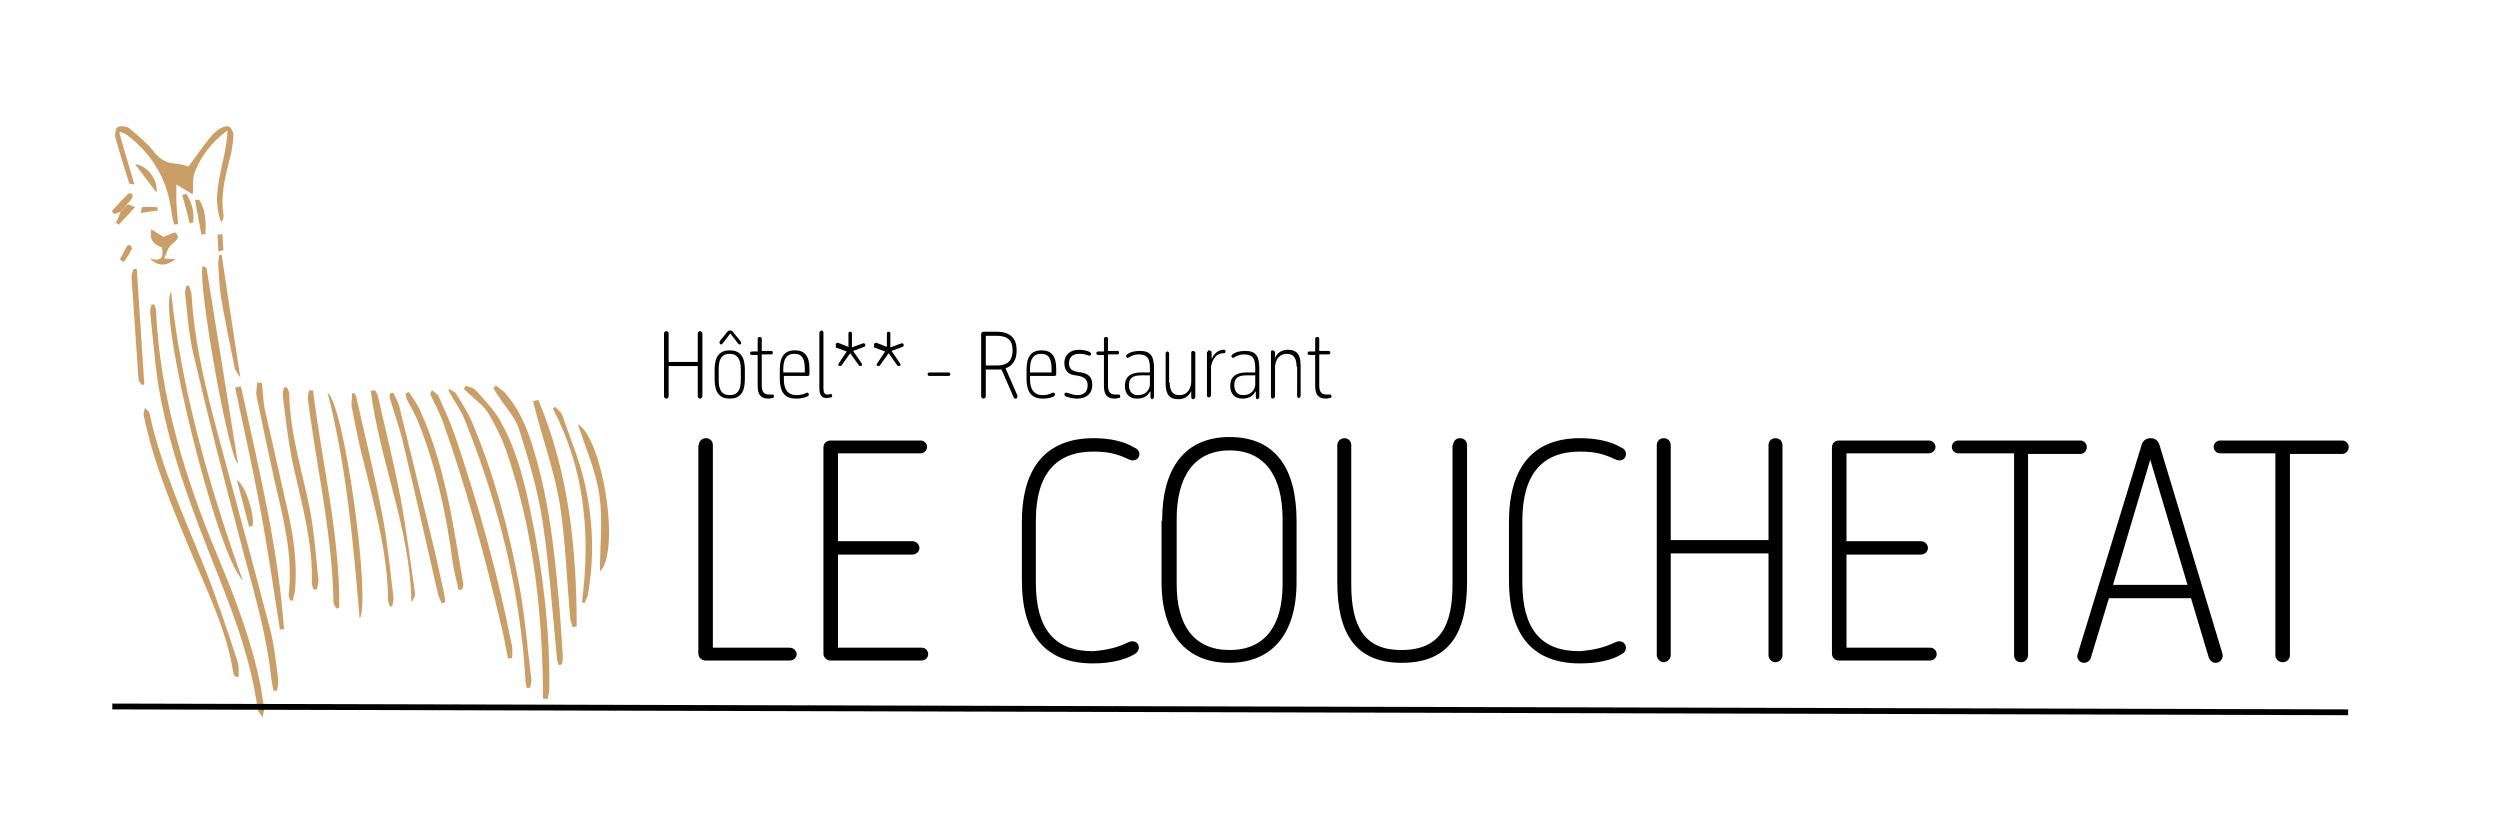<?xml version="1.0" encoding="utf-8"?>
<!-- Generator: Adobe Illustrator 28.0.0, SVG Export Plug-In . SVG Version: 6.00 Build 0)  -->
<svg version="1.1" id="Calque_1" xmlns="http://www.w3.org/2000/svg" xmlns:xlink="http://www.w3.org/1999/xlink" x="0px" y="0px"
	 viewBox="0 0 429.6 141.7" style="enable-background:new 0 0 429.6 141.7;" xml:space="preserve">
<style type="text/css">
	.st0{fill:#CA9E67;}
	.st1{fill:none;stroke:#000000;stroke-miterlimit:10;}
</style>
<g>
	<path class="st0" d="M26.5,52.3c0.1,0.3,0.3,0.7,0.3,1c0.7,14.9,5,28.9,10.7,42.5c3,7.2,5.8,14.5,7.3,22.2c0.2,1.3,0.4,2.5,0.6,3.8
		c0,0.3-0.1,0.7-0.3,1.5c-0.4-0.7-0.7-1-0.8-1.3c-1.3-9.8-5.1-18.8-8.7-27.9C31.9,84.7,28.5,75,27,64.8c-0.5-3.7-0.8-7.5-1.2-11.2
		c0-0.4,0.1-0.8,0.2-1.2C26.2,52.3,26.4,52.3,26.5,52.3z"/>
	<path class="st0" d="M20.5,22.8c0.8,2.9,1.7,5.8,2.6,8.9c-0.6-0.1-0.9-0.1-0.9-0.2c-0.8-2.7-1.7-5.3-2.4-8
		c-0.1-0.5,0.1-1.6,0.5-1.7c0.5-0.2,1.5-0.1,2,0.3c1.4,1.2,2.9,2.4,4,3.8c1,1.3,2.1,2.1,3.7,2.2c0.8,0,1.6,0.3,2.4,0.5
		c1.2-1.6,2.2-3.1,3.4-4.6c0.5-0.7,1.1-1.3,1.8-1.8c0.5-0.3,1.4-0.7,1.8-0.4c0.4,0.2,0.8,1.1,0.7,1.7c-0.1,1.4-0.3,2.8-0.7,4.1
		c-0.8,3.1-1.5,6.1-1,9.3c0.1,0.4-0.1,0.9-0.4,1.3c-2-5.3,0.9-10.2,1.1-15.8c-2.8,2.1-4.5,4.4-5.6,7.1c-0.5,1-0.2,2.4-0.4,3.9
		c-1.1-0.7-1.8-1.1-2.8-1.7c0,0.9,0,2,0,3.1c0.1,1.2,0.2,2.4,0.3,3.7c-0.2,0-0.5,0.1-0.7,0.1c-0.1-0.6-0.3-1.2-0.4-1.9
		c-0.6-5.5-3.1-9.9-7.4-13.3c-0.3-0.3-0.7-0.4-1.1-0.6C20.9,22.6,20.7,22.7,20.5,22.8z"/>
	<path class="st0" d="M47,118.7c-0.1-0.7-0.3-1.4-0.4-2.2c-0.9-8.6-3.6-16.8-5.7-25.1c-2.7-10.2-5.3-20.4-7.7-30.7
		c-0.8-3.4-1-6.9-1.4-10.3c0-0.4,0.1-0.8,0.2-1.3c0.2,0,0.3,0,0.5,0c0.1,0.4,0.3,0.9,0.4,1.3c0.5,8.9,2.7,17.4,5,25.9
		c2.8,10.5,5.7,20.9,8.4,31.4c0.8,2.9,1.1,6,1.5,9c0.1,0.6-0.1,1.3-0.2,2C47.4,118.7,47.2,118.7,47,118.7z"/>
	<path class="st0" d="M93.3,120c0-0.6,0-1.3,0-1.9c-0.2-13.9-1.8-27.7-6.4-40.9c-0.8-2.2-1.8-4.2-3-6.2c-0.8-1.3-2.2-2.3-3.4-3.4
		c-0.3-0.3-0.5-0.5-0.8-0.8c0.1-0.2,0.2-0.3,0.3-0.5c0.6,0.2,1.3,0.3,1.7,0.7c1.5,1.7,3.1,3.3,4.2,5.2c2.8,4.9,4.2,10.4,5.3,15.9
		c2.1,10,3.3,20.1,3.2,30.3c0,0.6-0.2,1.2-0.3,1.7C93.8,120.1,93.5,120.1,93.3,120z"/>
	<path class="st0" d="M77.1,66.8c0.4,0.3,1.1,0.5,1.3,0.9c1,1.6,2,3.2,2.7,4.8c3.8,9,6.3,18.4,8.1,27.9c1,5.3,1.4,10.8,2.1,16.2
		c0.1,0.5-0.1,1.1-0.2,1.6c-0.2,0-0.4,0-0.6,0c-0.1-0.4-0.2-0.9-0.2-1.3c-0.9-15.4-4.6-30.1-10.3-44.4c-0.7-1.9-1.9-3.5-2.9-5.3
		C77.1,67.1,77.1,66.9,77.1,66.8z"/>
	<path class="st0" d="M41.7,99.7C37.3,95.6,27,53.8,29.4,50.1C31.2,67.2,36,83.6,41.7,99.7z"/>
	<path class="st0" d="M96,114.3c-0.1-0.4-0.3-0.9-0.3-1.3c-0.8-7.9-1.3-15.8-2.5-23.6c-0.8-5.3-2.4-10.5-4-15.6
		c-0.7-2.2-2.5-4-3.8-6.1c-0.2-0.3-0.4-0.7-0.6-1c0.1-0.2,0.3-0.3,0.4-0.5c0.7,0.6,1.4,1,1.9,1.7c2.7,3.2,4,7.1,5.1,11.1
		c2.2,7.8,3.1,15.9,3.8,23.9c0.3,3.2,0.5,6.5,0.7,9.7c0,0.5,0,1-0.1,1.5C96.4,114.2,96.2,114.3,96,114.3z"/>
	<path class="st0" d="M40.5,116.3c-0.1-0.2-0.4-0.4-0.4-0.6c-1.1-7.3-4.4-13.9-7.2-20.6c-3.2-7.7-6.5-15.4-8.2-23.7
		c-0.1-0.4,0.1-0.9,0.2-1.3c0.3,0.3,0.8,0.6,0.8,1c2,9.2,5.9,17.6,9.4,26.3c2.1,5.3,3.9,10.7,5.7,16.2c0.3,0.8,0.2,1.8,0.2,2.7
		C40.9,116.3,40.7,116.3,40.5,116.3z"/>
	<path class="st0" d="M74.2,67c0.4,0.4,1,0.7,1.2,1.2c1,2.2,2,4.4,2.8,6.7c4,11.8,7.4,23.9,9.8,36.2c0.1,0.6,0,1.3,0,2
		c-0.2,0-0.5,0-0.7,0.1c-0.4-1.9-0.7-3.9-1.2-5.8c-2.8-11.9-6-23.7-10.1-35.2c-0.6-1.6-1.4-3-2.1-4.5C74.1,67.3,74.2,67.2,74.2,67z"
		/>
	<path class="st0" d="M41.4,66.4c3,13.8,6.4,27.6,7.4,41.7c-0.2,0-0.5,0.1-0.7,0.1c-1.1-7-2.1-14-3.4-20.9
		c-1.3-6.9-2.8-13.8-4.3-20.7C40.8,66.5,41.1,66.4,41.4,66.4z"/>
	<path class="st0" d="M92.5,68.7c5.2,12.4,6.6,25.5,6.6,38.9c-0.2,0.1-0.4,0.1-0.7,0.2c-0.1-0.5-0.3-0.9-0.4-1.4
		c-0.6-6.6-0.8-13.3-1.8-19.8c-0.9-5.4-2.8-10.7-4.2-16.1c-0.1-0.5-0.3-1.1-0.4-1.6C91.9,68.9,92.2,68.8,92.5,68.7z"/>
	<path class="st0" d="M56.3,67.5c2.9,2,7.5,36.1,5.5,38.8C60.7,93.4,59.6,80.5,56.3,67.5z"/>
	<path class="st0" d="M45,65.8c0.2,1.5,0.2,3.1,0.5,4.5c1.3,5.9,2.7,11.8,4,17.7c1,4.5,1.6,9,1.2,13.5c-0.1,0.6-0.3,1.2-0.4,1.7
		c-0.1,0-0.3,0-0.4,0c-0.1-0.3-0.3-0.6-0.3-0.9c0.8-6.7-0.9-13.2-2.4-19.6c-1.1-4.9-2.1-9.7-3.1-14.6c-0.2-0.8,0.1-1.6,0.1-2.4
		C44.6,65.8,44.8,65.8,45,65.8z"/>
	<path class="st0" d="M53.8,67.1c1.5,12.4,4.6,24.7,4.5,37.3c-0.2,0.1-0.3,0.1-0.5,0.2c-0.2-0.4-0.5-0.8-0.5-1.2
		c-0.2-10.8-2.5-21.3-4-31.9c-0.1-1-0.3-2-0.4-3c0-0.5,0.1-1,0.2-1.4C53.3,67.1,53.5,67.1,53.8,67.1z"/>
	<path class="st0" d="M60.8,67.5c0.1,0.2,0.4,0.4,0.4,0.6c1.5,6.8,3.2,13.5,4.5,20.4c0.9,4.6,1.3,9.3,1.9,14
		c0.1,0.5-0.1,1.1-0.2,1.7c-0.1,0-0.3,0-0.4,0c-0.1-0.3-0.3-0.7-0.3-1c-0.1-8.2-2.3-16-4.2-23.8c-0.8-3-1.4-6.1-2-9.2
		c-0.2-0.8,0-1.7,0-2.6C60.5,67.6,60.7,67.6,60.8,67.5z"/>
	<path class="st0" d="M64.4,67c0.2,0.3,0.4,0.6,0.5,0.9c1.3,5.8,2.8,11.7,3.9,17.5c1,5.4,1.7,10.9,2.5,16.4c0.1,0.6-0.2,1.1-0.6,1.7
		c-0.2-12.5-5.4-24.1-7-36.4C64,67.2,64.2,67.1,64.4,67z"/>
	<path class="st0" d="M67.6,67.5c0.4,0.9,0.9,1.7,1.1,2.7c1.8,7.3,3.6,14.7,5.4,22c0.8,3.2,1.5,6.5,2.2,9.7c0.1,0.5,0.2,1.1,0.2,1.6
		c-0.2,0.1-0.4,0.1-0.6,0.2c-0.2-0.6-0.6-1.2-0.7-1.9c-2-8.8-4-17.6-6.1-26.4c-0.6-2.3-1.4-4.6-2.1-6.9c-0.1-0.3,0-0.6,0-0.8
		C67.1,67.6,67.3,67.5,67.6,67.5z"/>
	<path class="st0" d="M53.9,101.3c-0.1-0.3-0.3-0.7-0.3-1c0.2-7.1-1.8-13.9-3.3-20.7c-0.8-3.8-1.2-7.6-1.7-11.5
		c-0.1-0.5,0.1-1,0.2-1.5c0.2,0,0.3,0,0.5-0.1c0.1,0.4,0.4,0.7,0.4,1.1c0.1,6.9,2.3,13.5,3.6,20.2c0.7,3.8,1,7.8,1.4,11.7
		c0.1,0.6-0.2,1.2-0.2,1.8C54.3,101.3,54.1,101.3,53.9,101.3z"/>
	<path class="st0" d="M78.8,101.4c-0.3-1.6-0.8-3.1-1-4.7c-1.1-8.4-2.9-16.7-6.1-24.6c-0.5-1.1-1.1-2.2-1.7-3.3
		c-0.2-0.4-0.2-0.8-0.3-1.2c0.2-0.1,0.4-0.2,0.6-0.2c0.6,0.9,1.2,1.8,1.7,2.7c2.6,5.6,4.2,11.6,5.4,17.6c0.8,4.2,1.5,8.4,2.2,12.6
		c0.1,0.3-0.1,0.7-0.2,1C79.3,101.3,79.1,101.3,78.8,101.4z"/>
	<path class="st0" d="M34.8,45.7c0.2,0.1,0.6,0.2,0.7,0.4c1.8,11.2,3.6,22.4,5.4,33.6C39.3,78.8,34,49.1,34.8,45.7z"/>
	<path class="st0" d="M100,103.5c1.5-11.6,0.5-22.8-5-33.3c0.1-0.1,0.3-0.2,0.4-0.3c0.4,0.5,1,0.8,1.2,1.4c1.3,3.8,2.9,7.5,3.8,11.4
		c1.5,6.4,1.8,13,0.6,19.6c-0.1,0.4-0.4,0.9-0.5,1.3C100.4,103.6,100.2,103.6,100,103.5z"/>
	<path class="st0" d="M99.3,72.9c4.2,2.3,7.4,21.8,3.8,25.3c0-4.6,0.5-8.9-0.1-13.1C102.4,80.9,100.6,76.9,99.3,72.9z"/>
	<path class="st0" d="M41.3,64.9c-0.5-0.8-0.9-1.2-1-1.8c-0.8-3.9-1.6-7.9-2.3-11.9c-0.3-1.9-0.4-3.9-0.5-5.9c0-0.5,0.1-1,0.2-1.5
		c0.1,0,0.3,0,0.4,0C39.1,50.7,40.2,57.6,41.3,64.9z"/>
	<path class="st0" d="M23.5,46.2c0.4,6.6,0.9,13.2,1.3,19.8c-0.1,0.1-0.2,0.1-0.4,0.2c-0.2-0.3-0.6-0.7-0.6-1
		c-0.4-5.9-0.8-11.8-1.2-17.6c0-0.4,0.2-0.9,0.3-1.3C23.1,46.2,23.3,46.2,23.5,46.2z"/>
	<path class="st0" d="M28.2,44.4c1,0.1,1.4,0.1,2,0.1c-1.7,1.3-3,1.3-4.5-0.1c2,0.6,2.5-0.1,2.1-1.9c-1.2-0.4-2.2-1.1-1.8-3.1
		c0.8,0.5,1.4,0.9,2.1,1.3c0,0,0.1,0,0.2-0.1c0.7-0.2,1.7-0.8,1.9-0.6c0.9,1-0.1,1.4-0.8,2.1C28.8,42.6,28.7,43.4,28.2,44.4z"/>
	<path class="st0" d="M42.8,90.5c-0.7-2.6-1.3-5.1-2.1-8c1.5,0.8,3.1,6.1,2.7,7.9C43.3,90.4,43.1,90.4,42.8,90.5z"/>
	<path class="st0" d="M26.9,33.1c-1.2-1.6-2.4-3.2-3.7-4.9C25.2,28.4,27.2,30.8,26.9,33.1z"/>
	<path class="st0" d="M34.2,34.3c1.2,1.8,1.2,3.9,1.1,5.9c-0.2,0-0.4,0.1-0.7,0.1c-0.4-2-0.7-4-1.1-6C33.8,34.4,34,34.4,34.2,34.3z"
		/>
	<path class="st0" d="M20.7,36.4c-0.4,0.1-0.7,0.3-1.1,0.4c-0.1-0.2-0.2-0.3-0.4-0.5c0.9-1,1.9-2.1,2.8-3c0.1-0.1,0.6-0.1,0.7,0
		c0.1,0.1,0.1,0.5,0,0.7c-0.2,0.4-0.5,0.7-0.8,1C21.6,35.5,21.2,35.9,20.7,36.4z"/>
	<path class="st0" d="M32.6,38.4c-0.4-1.6-0.8-3.3-1.3-4.9c0.2-0.1,0.5-0.1,0.7-0.2c1,1.5,1.4,3.1,1.2,4.9
		C33,38.3,32.8,38.3,32.6,38.4z"/>
	<path class="st0" d="M20.7,36.4c0.4-0.4,0.9-0.9,1.3-1.3c0.3,0.1,0.7,0.3,1.2,0.5c-1,1.1-1.9,2.1-2.8,3c-0.2-0.1-0.3-0.2-0.5-0.3
		C20.3,37.6,20.5,37,20.7,36.4z"/>
	<path class="st0" d="M20.6,44.6c0.4-0.8,0.8-1.5,1.2-2.3c0.1-0.1,0.5-0.3,0.5-0.2c0.2,0.1,0.4,0.5,0.4,0.6
		c-0.4,0.8-0.9,1.6-1.4,2.3C21.1,44.9,20.9,44.8,20.6,44.6z"/>
	<path class="st0" d="M27.1,36.2c-0.9,0.1-1.8,0.2-2.9,0.4c0.1-0.3,0.1-1,0.2-1c0.9-0.1,1.7,0,2.6,0C27.1,35.7,27.1,36,27.1,36.2z"
		/>
	<path class="st0" d="M37.5,43.2c0-1-0.1-1.9-0.1-2.9c0.3,0,0.6,0,0.8-0.1c0.1,0.9,0.1,1.9,0.2,2.8C38.1,43.1,37.8,43.1,37.5,43.2z"
		/>
</g>
<g>
	<path d="M120.1,76.5c0-0.7,0.5-1.2,1.2-1.2c0.7,0,1.2,0.5,1.2,1.2v34.8h13.2c0.6,0,1.2,0.5,1.2,1.1c0,0.6-0.5,1.1-1.2,1.1h-14.5
		c-0.6,0-1.2-0.5-1.2-1.2V76.5z"/>
	<path d="M144,77.9V93h12.8c0.6,0,1.2,0.5,1.2,1.2c0,0.5-0.5,1.1-1.2,1.1H144v16h14.4c0.6,0,1.1,0.5,1.1,1.1c0,0.6-0.5,1.1-1.1,1.1
		h-15.7c-0.6,0-1.2-0.5-1.2-1.2V76.9c0-0.7,0.5-1.2,1.2-1.2h15.5c0.6,0,1.1,0.5,1.1,1.1c0,0.6-0.5,1.1-1.1,1.1H144z"/>
	<path d="M193.8,110.4c0.2-0.1,0.5-0.2,0.8-0.2c0.7,0,1.1,0.5,1.1,1.1c0,0.5-0.3,0.8-0.7,1.1c-1.9,1.1-4.4,1.6-7.2,1.6
		c-8,0-12.2-4.7-12.2-14.3v-10c0-9.6,4.4-14.4,12.3-14.4c2.8,0,5.2,0.5,7,1.6c0.5,0.2,0.9,0.6,0.9,1.1c0,1-1,1.3-1.7,1
		c-1.7-0.8-3.2-1.4-6.2-1.4c-6.4,0-9.9,3.8-9.9,11.9v10.6c0,8,3.2,11.8,9.8,11.8C190.4,111.7,192.2,111.2,193.8,110.4z"/>
	<path d="M199.7,89.5c0-9.2,4-14.4,11.6-14.4c7.8,0,11.5,5.3,11.5,14.4V100c0,9.2-4.4,13.9-11.6,13.9s-11.6-4.8-11.6-13.9V89.5z
		 M202.2,100.4c0,7.1,3,11.3,9.1,11.3c6,0,9.1-4.1,9.1-11.3V89.2c0-7.3-3-11.8-9.1-11.8s-9.1,4.5-9.1,11.8V100.4z"/>
	<path d="M249.7,76.5c0-0.7,0.5-1.2,1.2-1.2c0.7,0,1.2,0.5,1.2,1.2V100c0,9.2-3.4,13.9-11.2,13.9c-7.8,0-11.1-4.8-11.1-13.9V76.5
		c0-0.7,0.6-1.2,1.2-1.2c0.7,0,1.2,0.5,1.2,1.2v23.9c0,7.5,2.4,11.3,8.6,11.3c6.7,0,8.8-4.2,8.8-11.3V76.5z"/>
	<path d="M277.5,110.4c0.2-0.1,0.5-0.2,0.8-0.2c0.6,0,1.1,0.5,1.1,1.1c0,0.5-0.2,0.8-0.7,1.1c-1.8,1.1-4.3,1.6-7.2,1.6
		c-8,0-12.2-4.7-12.2-14.3v-10c0-9.6,4.3-14.4,12.2-14.4c2.8,0,5.2,0.5,7.1,1.6c0.5,0.2,0.8,0.6,0.8,1.1c0,1-0.9,1.3-1.7,1
		c-1.7-0.8-3.2-1.4-6.2-1.4c-6.4,0-9.9,3.8-9.9,11.9v10.6c0,8,3.2,11.8,9.8,11.8C274.1,111.7,275.8,111.2,277.5,110.4z"/>
	<path d="M306.3,112.6c0,0.6-0.5,1.2-1.2,1.2s-1.2-0.6-1.2-1.2V95.1h-16.8v17.5c0,0.6-0.6,1.2-1.2,1.2s-1.2-0.6-1.2-1.2V76.5
		c0-0.7,0.5-1.2,1.2-1.2s1.2,0.5,1.2,1.2v16.3h16.8V76.5c0-0.7,0.5-1.2,1.2-1.2s1.2,0.5,1.2,1.2V112.6z"/>
	<path d="M317.3,77.9V93h12.8c0.6,0,1.2,0.5,1.2,1.2c0,0.5-0.5,1.1-1.2,1.1h-12.8v16h14.4c0.6,0,1.1,0.5,1.1,1.1
		c0,0.6-0.5,1.1-1.1,1.1H316c-0.7,0-1.2-0.5-1.2-1.2V76.9c0-0.7,0.5-1.2,1.2-1.2h15.5c0.5,0,1.1,0.5,1.1,1.1c0,0.6-0.6,1.1-1.1,1.1
		H317.3z"/>
	<path d="M348.5,77.9v34.7c0,0.6-0.5,1.2-1.2,1.2c-0.7,0-1.2-0.5-1.2-1.2V77.9h-9.6c-0.6,0-1.1-0.5-1.1-1.1c0-0.6,0.5-1.1,1.1-1.1
		h21c0.6,0,1.1,0.5,1.1,1.1c0,0.7-0.5,1.2-1.1,1.2H348.5z"/>
	<path d="M376.5,102.8h-14.1l-3.1,10.2c-0.1,0.5-0.6,0.9-1.2,0.9c-0.7,0-1.3-0.7-1.1-1.4l11-36c0.2-0.8,0.8-1.2,1.6-1.2
		c0.8,0,1.3,0.5,1.5,1.2l10.8,35.8c0.2,0.7-0.2,1.6-1.2,1.6c-0.5,0-1-0.4-1.2-1.1L376.5,102.8z M363.1,100.5h12.8L369.5,79
		L363.1,100.5z"/>
	<path d="M393.5,77.9v34.7c0,0.6-0.5,1.2-1.2,1.2c-0.7,0-1.3-0.5-1.3-1.2V77.9h-9.5c-0.6,0-1.1-0.5-1.1-1.1c0-0.6,0.5-1.1,1.1-1.1
		h21c0.6,0,1.1,0.5,1.1,1.1c0,0.7-0.5,1.2-1.1,1.2H393.5z"/>
</g>
<g>
	<path d="M120.7,68.1c0,0.2-0.2,0.4-0.4,0.4s-0.4-0.2-0.4-0.4v-5.2h-5v5.2c0,0.2-0.2,0.4-0.4,0.4s-0.4-0.2-0.4-0.4V57.3
		c0-0.2,0.2-0.4,0.4-0.4s0.4,0.2,0.4,0.4v4.9h5v-4.9c0-0.2,0.2-0.4,0.4-0.4s0.4,0.2,0.4,0.4V68.1z"/>
	<path d="M122.8,63.5c0-2.3,0.9-3.3,2.6-3.3c1.7,0,2.6,1,2.6,3.3v1.7c0,2.3-0.9,3.3-2.6,3.3s-2.6-1-2.6-3.3V63.5z M123.5,65.3
		c0,1.8,0.6,2.6,1.9,2.6c1.3,0,1.9-0.8,1.9-2.6v-1.9c0-1.8-0.7-2.6-1.9-2.6c-1.3,0-1.9,0.8-1.9,2.6V65.3z M123.7,58.6L125,57
		c0.1-0.2,0.3-0.2,0.5-0.2s0.3,0,0.5,0.3l1.3,1.6c0.1,0.2,0.1,0.5-0.2,0.5c-0.1,0-0.2-0.1-0.3-0.2l-1.3-1.7l-1.3,1.7
		c-0.1,0.1-0.2,0.2-0.3,0.2C123.6,59.1,123.6,58.8,123.7,58.6z"/>
	<path d="M130.2,60.3v-2.1c0-0.2,0.2-0.3,0.4-0.3c0.2,0,0.3,0.2,0.3,0.3v2.1h1.6c0.2,0,0.3,0.1,0.3,0.3c0,0.2-0.1,0.3-0.3,0.3h-1.6
		v5.3c0,1.2,0.4,1.6,1.3,1.6c0.2,0,0.4,0,0.5,0c0.2,0,0.3,0.1,0.3,0.3c0,0.2-0.1,0.3-0.3,0.3c-0.2,0-0.4,0.1-0.6,0.1
		c-1.4,0-1.9-0.7-1.9-2.2v-5.3h-1c-0.2,0-0.3-0.1-0.3-0.3c0-0.2,0.1-0.3,0.3-0.3H130.2z"/>
	<path d="M136.8,68.5c-2,0-2.8-1.2-2.8-3.4v-1.6c0-2.2,0.8-3.3,2.6-3.3c1.7,0,2.5,1,2.5,3.2v0.9c0,0.2-0.1,0.3-0.3,0.3h-4.1v0.6
		c0,1.6,0.6,2.7,2.2,2.7c0.5,0,1.1-0.1,1.7-0.4c0.1-0.1,0.4,0,0.4,0.3c0,0.1-0.1,0.2-0.2,0.3C138.2,68.4,137.4,68.5,136.8,68.5z
		 M134.6,64h3.7v-0.6c0-1.8-0.5-2.6-1.8-2.6c-1.1,0-1.9,0.6-1.9,2.6V64z"/>
	<path d="M140.8,57.2c0-0.2,0.2-0.4,0.4-0.4c0.2,0,0.3,0.2,0.3,0.4v9.5c0,0.8,0.2,1.1,0.7,1.1c0.2,0,0.3,0,0.5-0.1
		c0.2,0,0.3,0.1,0.3,0.3c0,0.2-0.1,0.3-0.3,0.3c-0.2,0-0.4,0.1-0.6,0.1c-0.9,0-1.3-0.5-1.3-1.7V57.2z"/>
	<path d="M143.6,59.2c0-0.2,0.2-0.3,0.4-0.3l1.8,0.7v-2.3c0-0.2,0.1-0.3,0.3-0.3s0.3,0.1,0.3,0.3v2.4l1.9-0.7
		c0.2-0.1,0.4,0.1,0.4,0.3c0,0.2-0.1,0.2-0.2,0.3l-1.9,0.7l1.5,2.2c0.1,0.2,0,0.4-0.2,0.4c-0.1,0-0.2,0-0.3-0.1l-1.5-2.1l-1.5,2.1
		c-0.1,0.1-0.2,0.1-0.3,0.1c-0.3,0-0.3-0.3-0.2-0.4l1.4-2.1l-1.9-0.7C143.7,59.4,143.6,59.3,143.6,59.2z"/>
	<path d="M150.2,59.2c0-0.2,0.2-0.3,0.4-0.3l1.8,0.7v-2.3c0-0.2,0.1-0.3,0.3-0.3s0.3,0.1,0.3,0.3v2.4l1.9-0.7
		c0.2-0.1,0.4,0.1,0.4,0.3c0,0.2-0.1,0.2-0.2,0.3l-1.9,0.7l1.5,2.2c0.1,0.2,0,0.4-0.2,0.4c-0.1,0-0.2,0-0.3-0.1l-1.5-2.1l-1.5,2.1
		c-0.1,0.1-0.2,0.1-0.3,0.1c-0.3,0-0.3-0.3-0.2-0.4l1.4-2.1l-1.9-0.7C150.2,59.4,150.2,59.3,150.2,59.2z"/>
	<path d="M159.7,64.6c-0.2,0-0.3-0.1-0.3-0.3c0-0.2,0.2-0.3,0.3-0.3h3.3c0.2,0,0.3,0.1,0.3,0.3c0,0.2-0.1,0.3-0.3,0.3H159.7z"/>
	<path d="M172.8,63.3l2,4.6c0.1,0.3,0,0.6-0.3,0.6c-0.2,0-0.3-0.1-0.3-0.2l-2.1-4.8c-0.3,0-0.5,0-0.8,0h-1.9v4.6
		c0,0.2-0.2,0.4-0.4,0.4s-0.4-0.2-0.4-0.4V57.4c0-0.2,0.2-0.4,0.4-0.4h2.2c2.6,0,3.5,1.3,3.5,3.2C174.7,61.8,174.1,62.8,172.8,63.3z
		 M169.4,57.7v5.1h1.9c2.2,0,2.7-1.2,2.7-2.6c0-1.7-0.8-2.5-2.8-2.5H169.4z"/>
	<path d="M179.2,68.5c-2,0-2.8-1.2-2.8-3.4v-1.6c0-2.2,0.8-3.3,2.6-3.3c1.7,0,2.5,1,2.5,3.2v0.9c0,0.2-0.1,0.3-0.3,0.3H177v0.6
		c0,1.6,0.6,2.7,2.2,2.7c0.5,0,1.1-0.1,1.6-0.4c0.2-0.1,0.5,0,0.5,0.3c0,0.1-0.1,0.2-0.2,0.3C180.6,68.4,179.8,68.5,179.2,68.5z
		 M177,64h3.7v-0.6c0-1.8-0.5-2.6-1.8-2.6c-1.1,0-1.9,0.6-1.9,2.6V64z"/>
	<path d="M186.9,66.2c0-0.9-0.5-1.4-1.5-1.6l-0.6-0.1c-1.1-0.1-1.9-0.7-1.9-2.1c0-1.5,1.1-2.3,2.5-2.3c0.8,0,1.5,0.2,1.9,0.4
		c0.1,0.1,0.2,0.2,0.2,0.3c0,0.2-0.2,0.4-0.4,0.3c-0.6-0.2-1-0.3-1.6-0.3c-1.2,0-1.8,0.6-1.8,1.6c0,1.1,0.6,1.3,1.4,1.5l0.7,0.1
		c1.2,0.2,1.9,0.8,1.9,2.1c0,1.7-1.2,2.4-2.6,2.4c-0.7,0-1.5-0.2-2-0.4c-0.1-0.1-0.2-0.2-0.2-0.3c0-0.3,0.3-0.4,0.5-0.3
		c0.6,0.2,1.2,0.4,1.7,0.4C186.3,67.9,186.9,67.3,186.9,66.2z"/>
	<path d="M189.7,60.3v-2.1c0-0.2,0.2-0.3,0.4-0.3c0.2,0,0.3,0.2,0.3,0.3v2.1h1.6c0.2,0,0.3,0.1,0.3,0.3c0,0.2-0.1,0.3-0.3,0.3h-1.6
		v5.3c0,1.2,0.4,1.6,1.3,1.6c0.2,0,0.4,0,0.5,0c0.2,0,0.3,0.1,0.3,0.3c0,0.2-0.1,0.3-0.3,0.3c-0.2,0-0.4,0.1-0.6,0.1
		c-1.4,0-1.9-0.7-1.9-2.2v-5.3h-1c-0.2,0-0.3-0.1-0.3-0.3c0-0.2,0.1-0.3,0.3-0.3H189.7z"/>
	<path d="M197.6,67.3c-0.4,0.8-1.2,1.2-2.2,1.2c-1.4,0-2.1-0.9-2.1-2.2c0-1.5,0.9-2.3,2.8-2.3h1.5v-0.8c0-1.5-0.4-2.3-1.9-2.3
		c-0.7,0-1.2,0.2-1.7,0.5c0,0-0.1,0.1-0.2,0.1c-0.2,0-0.3-0.2-0.3-0.3c0-0.1,0.1-0.2,0.2-0.3c0.5-0.4,1.2-0.6,2.2-0.6
		c1.8,0,2.4,0.9,2.4,2.9v5c0,0.2-0.2,0.4-0.3,0.4c-0.2,0-0.3-0.2-0.3-0.4V67.3z M197.6,66.2v-1.7h-1.5c-1.6,0-2.1,0.6-2.1,1.7
		c0,1,0.5,1.7,1.5,1.7C196.4,67.9,197.4,67.5,197.6,66.2z"/>
	<path d="M201,65.7c0,1.6,0.6,2.2,1.7,2.2c1.1,0,1.9-0.8,2-2.2v-5.1c0-0.2,0.2-0.3,0.3-0.3c0.2,0,0.4,0.2,0.4,0.3v7.6
		c0,0.2-0.2,0.4-0.4,0.4c-0.2,0-0.3-0.2-0.3-0.4v-1c-0.4,0.9-1.2,1.4-2.2,1.4c-1.6,0-2.2-0.9-2.2-2.7v-5.2c0-0.2,0.2-0.3,0.3-0.3
		c0.2,0,0.3,0.2,0.3,0.3V65.7z"/>
	<path d="M207.5,60.5c0-0.2,0.1-0.3,0.3-0.3c0.2,0,0.4,0.2,0.4,0.3v1.2c0.4-0.9,1.1-1.6,2.1-1.6c0.2,0,0.3,0.1,0.3,0.3
		c0,0.2-0.1,0.3-0.4,0.3c-1.2,0-1.9,1.1-2.1,2.3v4.9c0,0.2-0.2,0.4-0.4,0.4c-0.2,0-0.3-0.2-0.3-0.4V60.5z"/>
	<path d="M215.7,67.3c-0.4,0.8-1.2,1.2-2.2,1.2c-1.4,0-2.1-0.9-2.1-2.2c0-1.5,0.9-2.3,2.8-2.3h1.5v-0.8c0-1.5-0.4-2.3-1.9-2.3
		c-0.7,0-1.2,0.2-1.7,0.5c0,0-0.1,0.1-0.2,0.1c-0.2,0-0.3-0.2-0.3-0.3c0-0.1,0.1-0.2,0.2-0.3c0.5-0.4,1.2-0.6,2.2-0.6
		c1.8,0,2.4,0.9,2.4,2.9v5c0,0.2-0.2,0.4-0.3,0.4c-0.2,0-0.3-0.2-0.3-0.4V67.3z M215.7,66.2v-1.7h-1.5c-1.6,0-2.1,0.6-2.1,1.7
		c0,1,0.5,1.7,1.5,1.7C214.5,67.9,215.5,67.5,215.7,66.2z"/>
	<path d="M222.8,63c0-1.6-0.6-2.2-1.7-2.2s-1.9,0.8-2,2.2v5.1c0,0.2-0.2,0.4-0.4,0.4c-0.2,0-0.3-0.2-0.3-0.4v-7.6
		c0-0.2,0.1-0.3,0.3-0.3c0.2,0,0.4,0.2,0.4,0.3v1c0.4-0.9,1.2-1.4,2.2-1.4c1.6,0,2.2,0.9,2.2,2.7v5.2c0,0.2-0.2,0.4-0.3,0.4
		c-0.2,0-0.3-0.2-0.3-0.4V63z"/>
	<path d="M226,60.3v-2.1c0-0.2,0.2-0.3,0.4-0.3c0.2,0,0.3,0.2,0.3,0.3v2.1h1.6c0.2,0,0.3,0.1,0.3,0.3c0,0.2-0.1,0.3-0.3,0.3h-1.6
		v5.3c0,1.2,0.4,1.6,1.3,1.6c0.2,0,0.4,0,0.5,0c0.2,0,0.3,0.1,0.3,0.3c0,0.2-0.1,0.3-0.3,0.3c-0.2,0-0.4,0.1-0.6,0.1
		c-1.4,0-1.9-0.7-1.9-2.2v-5.3h-1c-0.2,0-0.3-0.1-0.3-0.3c0-0.2,0.1-0.3,0.3-0.3H226z"/>
</g>
<line class="st1" x1="19.3" y1="121.4" x2="403.5" y2="122.4"/>
</svg>
